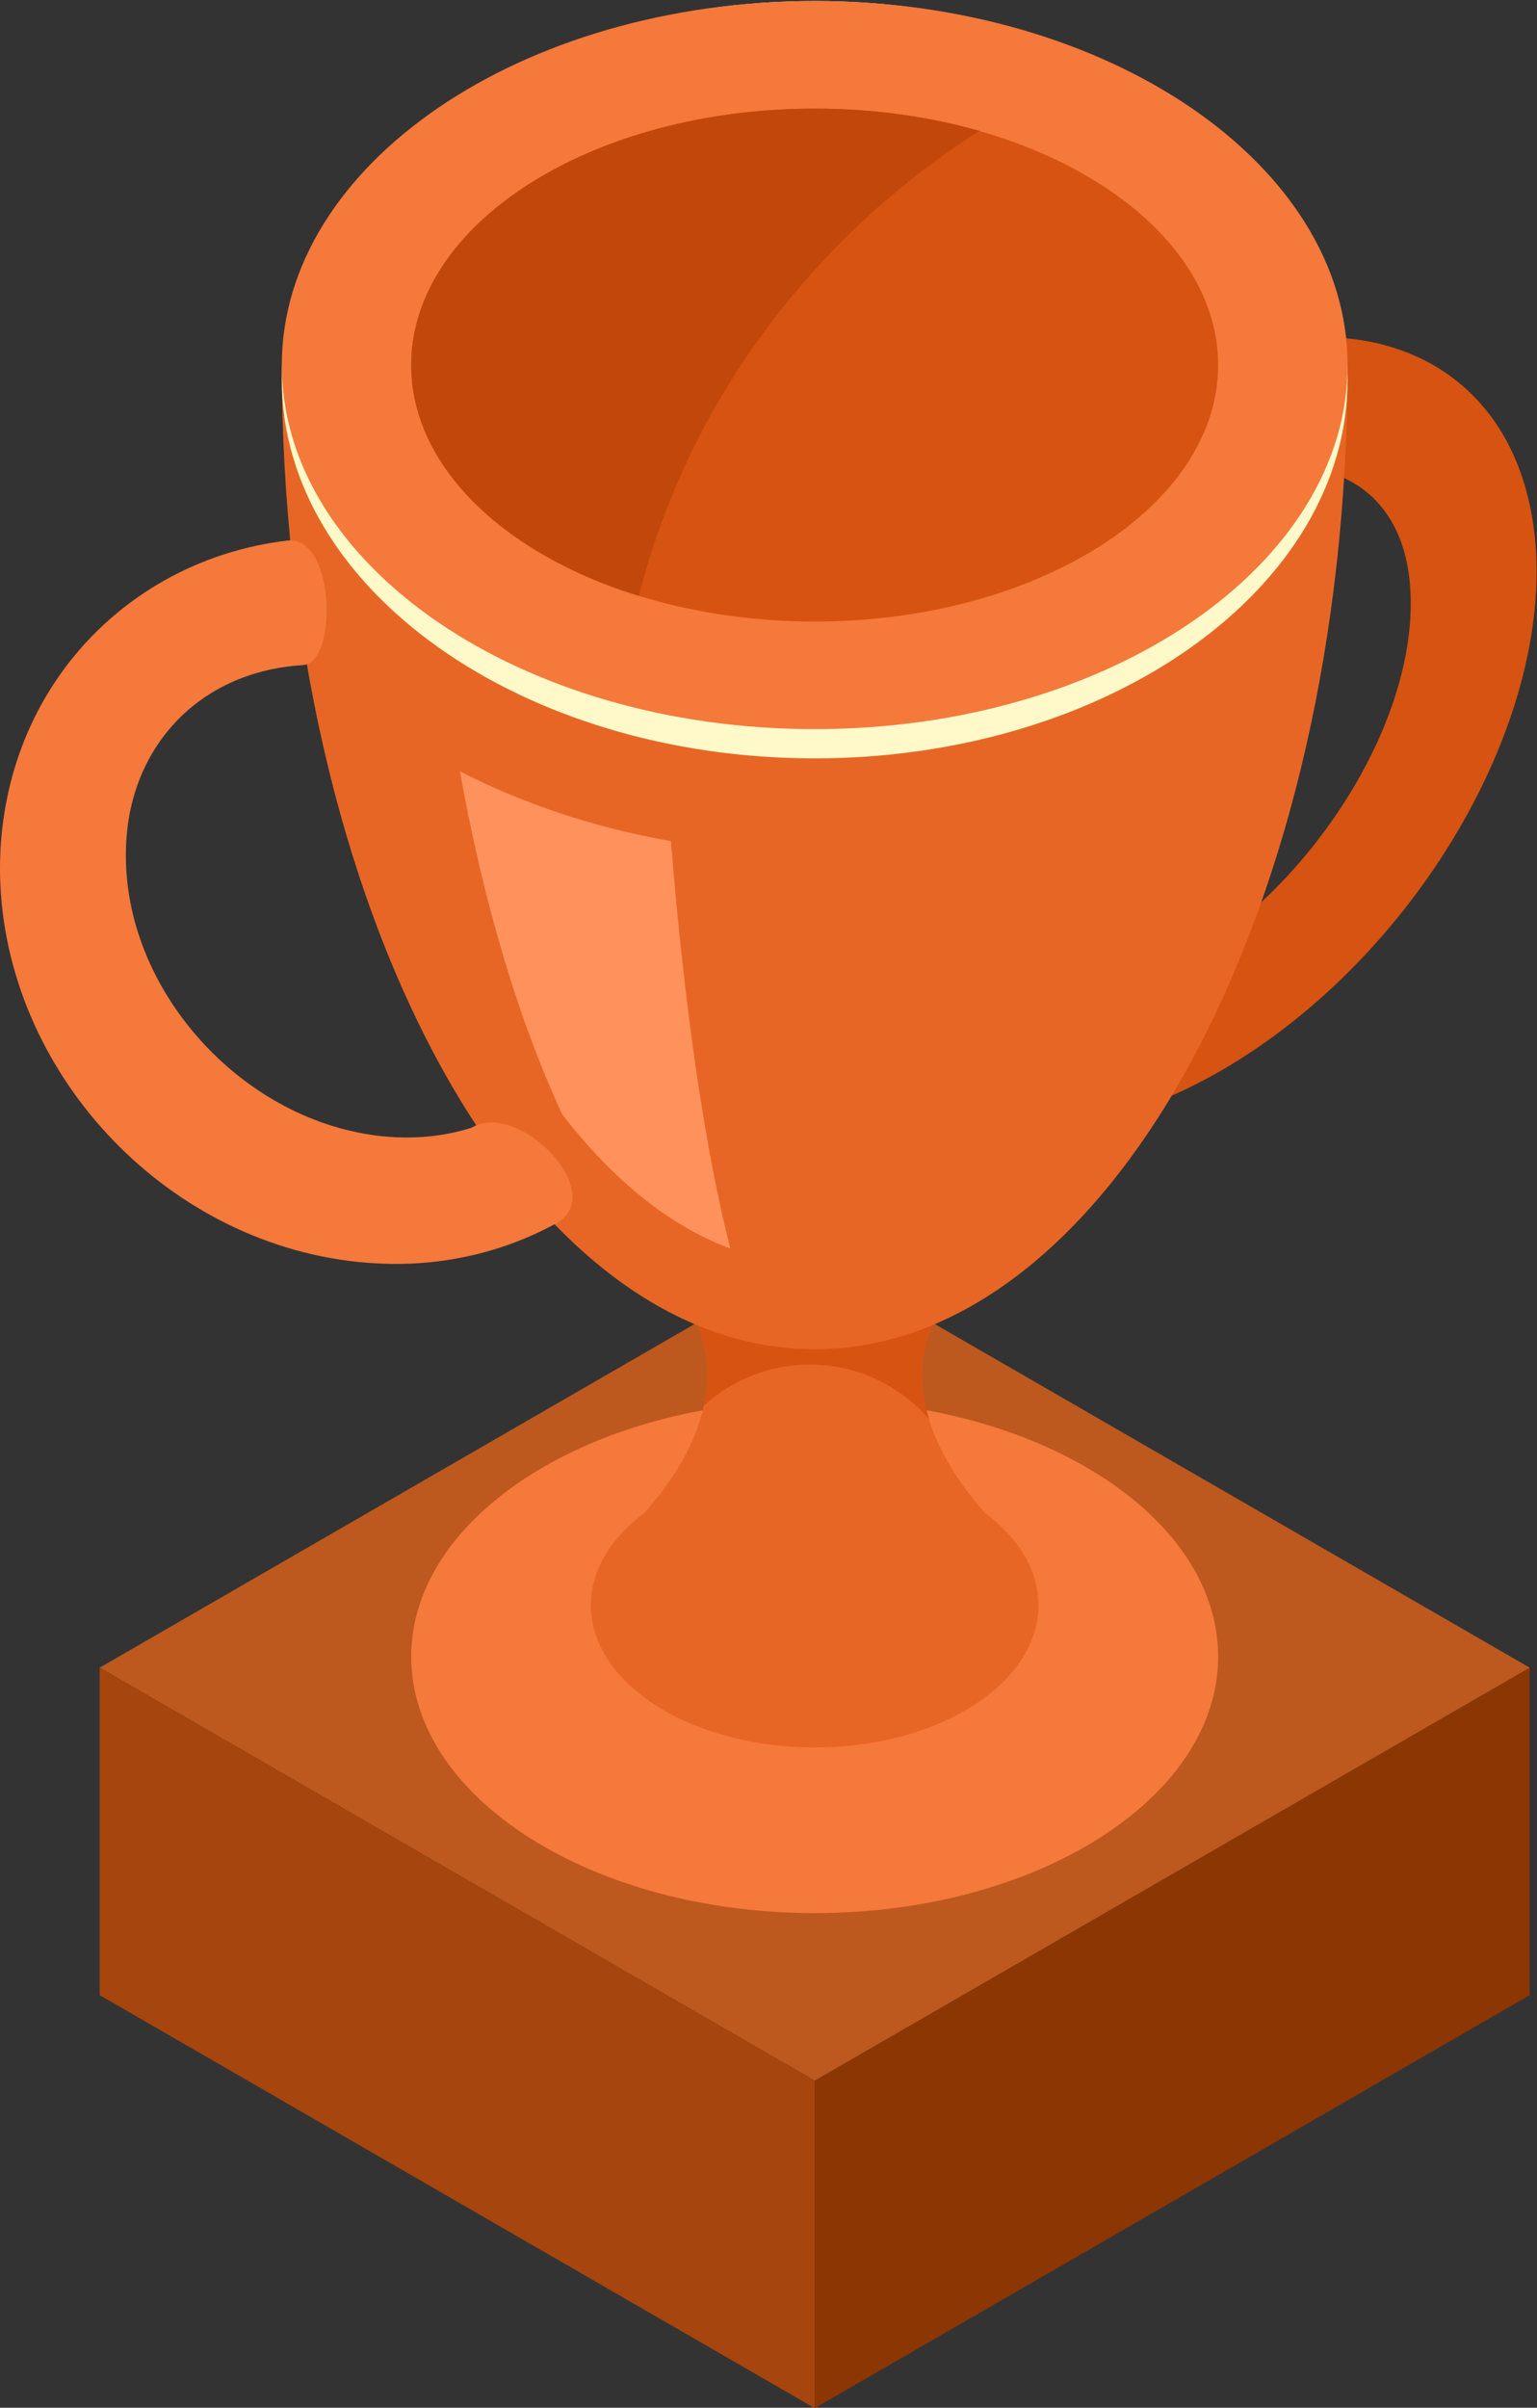 <?xml version="1.0" encoding="UTF-8" standalone="no"?>
<!-- Created with Inkscape (http://www.inkscape.org/) -->

<svg
   version="1.1"
   id="svg2"
   width="256.367"
   height="401.431"
   viewBox="0 0 256.367 401.431"
   sodipodi:docname="trophy-bronze.svg"
   inkscape:version="1.2.2 (b0a84865, 2022-12-01)"
   xmlns:inkscape="http://www.inkscape.org/namespaces/inkscape"
   xmlns:sodipodi="http://sodipodi.sourceforge.net/DTD/sodipodi-0.dtd"
   xmlns="http://www.w3.org/2000/svg"
   xmlns:svg="http://www.w3.org/2000/svg">
  <rect x="0" y="0" width="256.367" height="401.431" fill="#333333" stroke="none"/>
  <defs
     id="defs6">
    <clipPath
       clipPathUnits="userSpaceOnUse"
       id="clipPath18">
      <path
         d="M 0,500 H 500 V 0 H 0 Z"
         id="path16" />
    </clipPath>
  </defs>
  <sodipodi:namedview
     id="namedview4"
     pagecolor="#ffffff"
     bordercolor="#000000"
     borderopacity="0.25"
     inkscape:showpageshadow="2"
     inkscape:pageopacity="0.0"
     inkscape:pagecheckerboard="0"
     inkscape:deskcolor="#d1d1d1"
     showgrid="false"
     inkscape:zoom="0.70799998"
     inkscape:cx="352.40114"
     inkscape:cy="351.69493"
     inkscape:window-width="1785"
     inkscape:window-height="994"
     inkscape:window-x="1292"
     inkscape:window-y="57"
     inkscape:window-maximized="0"
     inkscape:current-layer="g12">
    <inkscape:page
       x="0"
       y="0"
       id="page8"
       width="256.367"
       height="401.431" />
  </sodipodi:namedview>
  <g
     id="g10"
     inkscape:groupmode="layer"
     inkscape:label="Page 1"
     transform="matrix(1.333,0,0,-1.333,-4.186,665.419)">
    <g
       id="g12">
      <g
         id="g14"
         clip-path="url(#clipPath18)"
         transform="translate(-294.492,138.771)">
        <path
           d="M 489.043,151.835 V 110.876 L 399.573,59.22 v 40.96 z"
           style="fill:#8c3604;fill-opacity:1;fill-rule:evenodd;stroke:none"
           id="path126" />
        <path
           d="m 399.573,203.491 89.47,-51.656 -89.47,-51.655 -89.469,51.655 z"
           style="fill:#bd591e;fill-opacity:1;fill-rule:evenodd;stroke:none"
           id="path128" />
        <path
           d="M 310.104,151.835 399.573,100.18 V 59.22 l -89.469,51.656 z"
           style="fill:#a6450d;fill-opacity:1;fill-rule:evenodd;stroke:none"
           id="path130" />
        <path
           d="m 399.573,121.138 c 27.808,0 50.486,14.408 50.486,32.076 0,17.667 -22.678,32.077 -50.486,32.077 -27.807,0 -50.487,-14.41 -50.487,-32.077 0,-17.668 22.68,-32.076 50.487,-32.076"
           style="fill:#f5793b;fill-opacity:1;fill-rule:evenodd;stroke:none"
           id="path132" />
        <path
           d="m 420.889,171.181 c 4.168,-3.108 6.686,-7.136 6.686,-11.537 0,-9.827 -12.537,-17.792 -28.002,-17.792 -15.466,0 -28.003,7.965 -28.003,17.792 0,4.401 2.518,8.429 6.687,11.537 12.794,14.432 9.056,27.701 -4.414,34.344 l 25.73,2.768 25.73,-2.768 c -13.471,-6.643 -17.208,-19.912 -4.414,-34.344"
           style="fill:#e86625;fill-opacity:1;fill-rule:evenodd;stroke:none"
           id="path134" />
        <path
           d="m 385.703,184.598 c 1.499,6.93 -1.005,13.042 -6.508,17.531 l 27.006,5.453 16.04,-1.727 -0.485,-2.383 c -7.235,-4.906 -10.417,-12.197 -7.881,-20.544 -3.683,4.27 -9.094,6.823 -14.897,6.823 -5.002,0 -9.709,-1.896 -13.275,-5.153"
           style="fill:#d65311;fill-opacity:1;fill-rule:evenodd;stroke:none"
           id="path136" />
        <path
           d="m 420.658,219.696 c 4.684,-0.846 9.926,-0.6 15.525,0.839 3.252,0.838 6.671,2.11 10.213,3.836 12.088,5.891 22.965,15.989 30.776,27.555 7.866,11.653 12.734,24.922 12.734,37.047 0,3.267 -0.367,6.342 -1.065,9.196 -1.949,7.984 -6.468,13.811 -12.758,17.077 -6.065,3.151 -13.7,3.895 -22.185,1.871 -5.974,-1.538 -6.273,-17.673 -1.865,-16.244 0.359,0.105 0.714,0.204 1.07,0.295 5.216,1.343 9.805,0.989 13.321,-0.837 3.478,-1.808 5.991,-5.086 7.096,-9.613 0.417,-1.701 0.635,-3.635 0.635,-5.799 0,-8.39 -3.504,-17.774 -9.167,-26.163 -5.721,-8.47 -13.54,-15.798 -22.098,-19.969 -2.278,-1.108 -4.524,-1.938 -6.707,-2.501 -1.842,-0.473 -3.603,-0.735 -5.267,-0.798 -6.098,1.403 -17.626,-14.906 -10.258,-15.792"
           style="fill:#d65311;fill-opacity:1;fill-rule:evenodd;stroke:none"
           id="path138" />
        <path
           d="m 466.252,314.758 c 0,-67.983 -29.853,-123.095 -66.679,-123.095 -36.826,0 -66.679,55.112 -66.679,123.095 z"
           style="fill:#e86625;fill-opacity:1;fill-rule:evenodd;stroke:none"
           id="path140" />
        <path
           d="m 399.573,265.566 c 36.726,0 66.681,21.276 66.681,47.363 0,26.087 -29.955,47.363 -66.681,47.363 -36.726,0 -66.679,-21.276 -66.679,-47.363 0,-26.087 29.953,-47.363 66.679,-47.363"
           style="fill:#fff9c9;fill-opacity:1;fill-rule:evenodd;stroke:none"
           id="path142" />
        <path
           d="m 366.88,207.225 c -4.684,-2.516 -9.927,-4.137 -15.526,-4.689 -3.251,-0.322 -6.671,-0.267 -10.213,0.198 -12.089,1.586 -22.965,7.815 -30.776,16.6 -7.868,8.85 -12.734,20.386 -12.734,32.512 0,3.267 0.367,6.471 1.064,9.575 1.951,8.679 6.468,16.113 12.757,21.62 6.066,5.31 13.7,8.772 22.187,9.769 5.973,0.587 6.272,-15.438 1.864,-15.581 -0.357,-0.021 -0.714,-0.051 -1.068,-0.086 -5.217,-0.514 -9.806,-2.501 -13.322,-5.579 -3.479,-3.044 -5.991,-7.218 -7.097,-12.139 -0.415,-1.85 -0.633,-3.862 -0.633,-6.025 0,-8.391 3.502,-16.528 9.165,-22.898 5.722,-6.437 13.539,-10.978 22.1,-12.103 2.276,-0.297 4.522,-0.327 6.706,-0.113 1.84,0.183 3.603,0.548 5.268,1.08 6.096,3.571 17.624,-8.633 10.258,-12.141"
           style="fill:#f5793b;fill-opacity:1;fill-rule:evenodd;stroke:none"
           id="path144" />
        <path
           d="m 399.573,269.223 c 36.726,0 66.681,20.455 66.681,45.535 0,25.08 -29.955,45.535 -66.681,45.535 -36.726,0 -66.679,-20.455 -66.679,-45.535 0,-25.08 29.953,-45.535 66.679,-45.535"
           style="fill:#f5793b;fill-opacity:1;fill-rule:evenodd;stroke:none"
           id="path146" />
        <path
           d="m 399.573,282.68 c 27.808,0 50.486,14.41 50.486,32.078 0,17.667 -22.678,32.077 -50.486,32.077 -27.807,0 -50.487,-14.41 -50.487,-32.077 0,-17.668 22.68,-32.078 50.487,-32.078"
           style="fill:#d65311;fill-opacity:1;fill-rule:evenodd;stroke:none"
           id="path148" />
        <path
           d="m 399.573,346.834 c 7.34,0 14.315,-0.995 20.608,-2.785 -20.966,-13.368 -36.467,-34.006 -42.614,-58.169 -16.858,5.197 -28.481,16.174 -28.481,28.878 0,17.716 22.603,32.076 50.487,32.076"
           style="fill:#c2470a;fill-opacity:1;fill-rule:evenodd;stroke:none"
           id="path150" />
        <path
           d="m 389.014,204.26 c -7.606,2.811 -14.709,8.602 -21.022,16.765 -5.427,11.679 -9.827,26.308 -12.809,42.909 7.915,-4.044 16.828,-7.038 26.395,-8.721 1.706,-21.007 4.286,-38.646 7.436,-50.953"
           style="fill:#ff925c;fill-opacity:1;fill-rule:evenodd;stroke:none"
           id="path152" />
      </g>
    </g>
  </g>
</svg>
